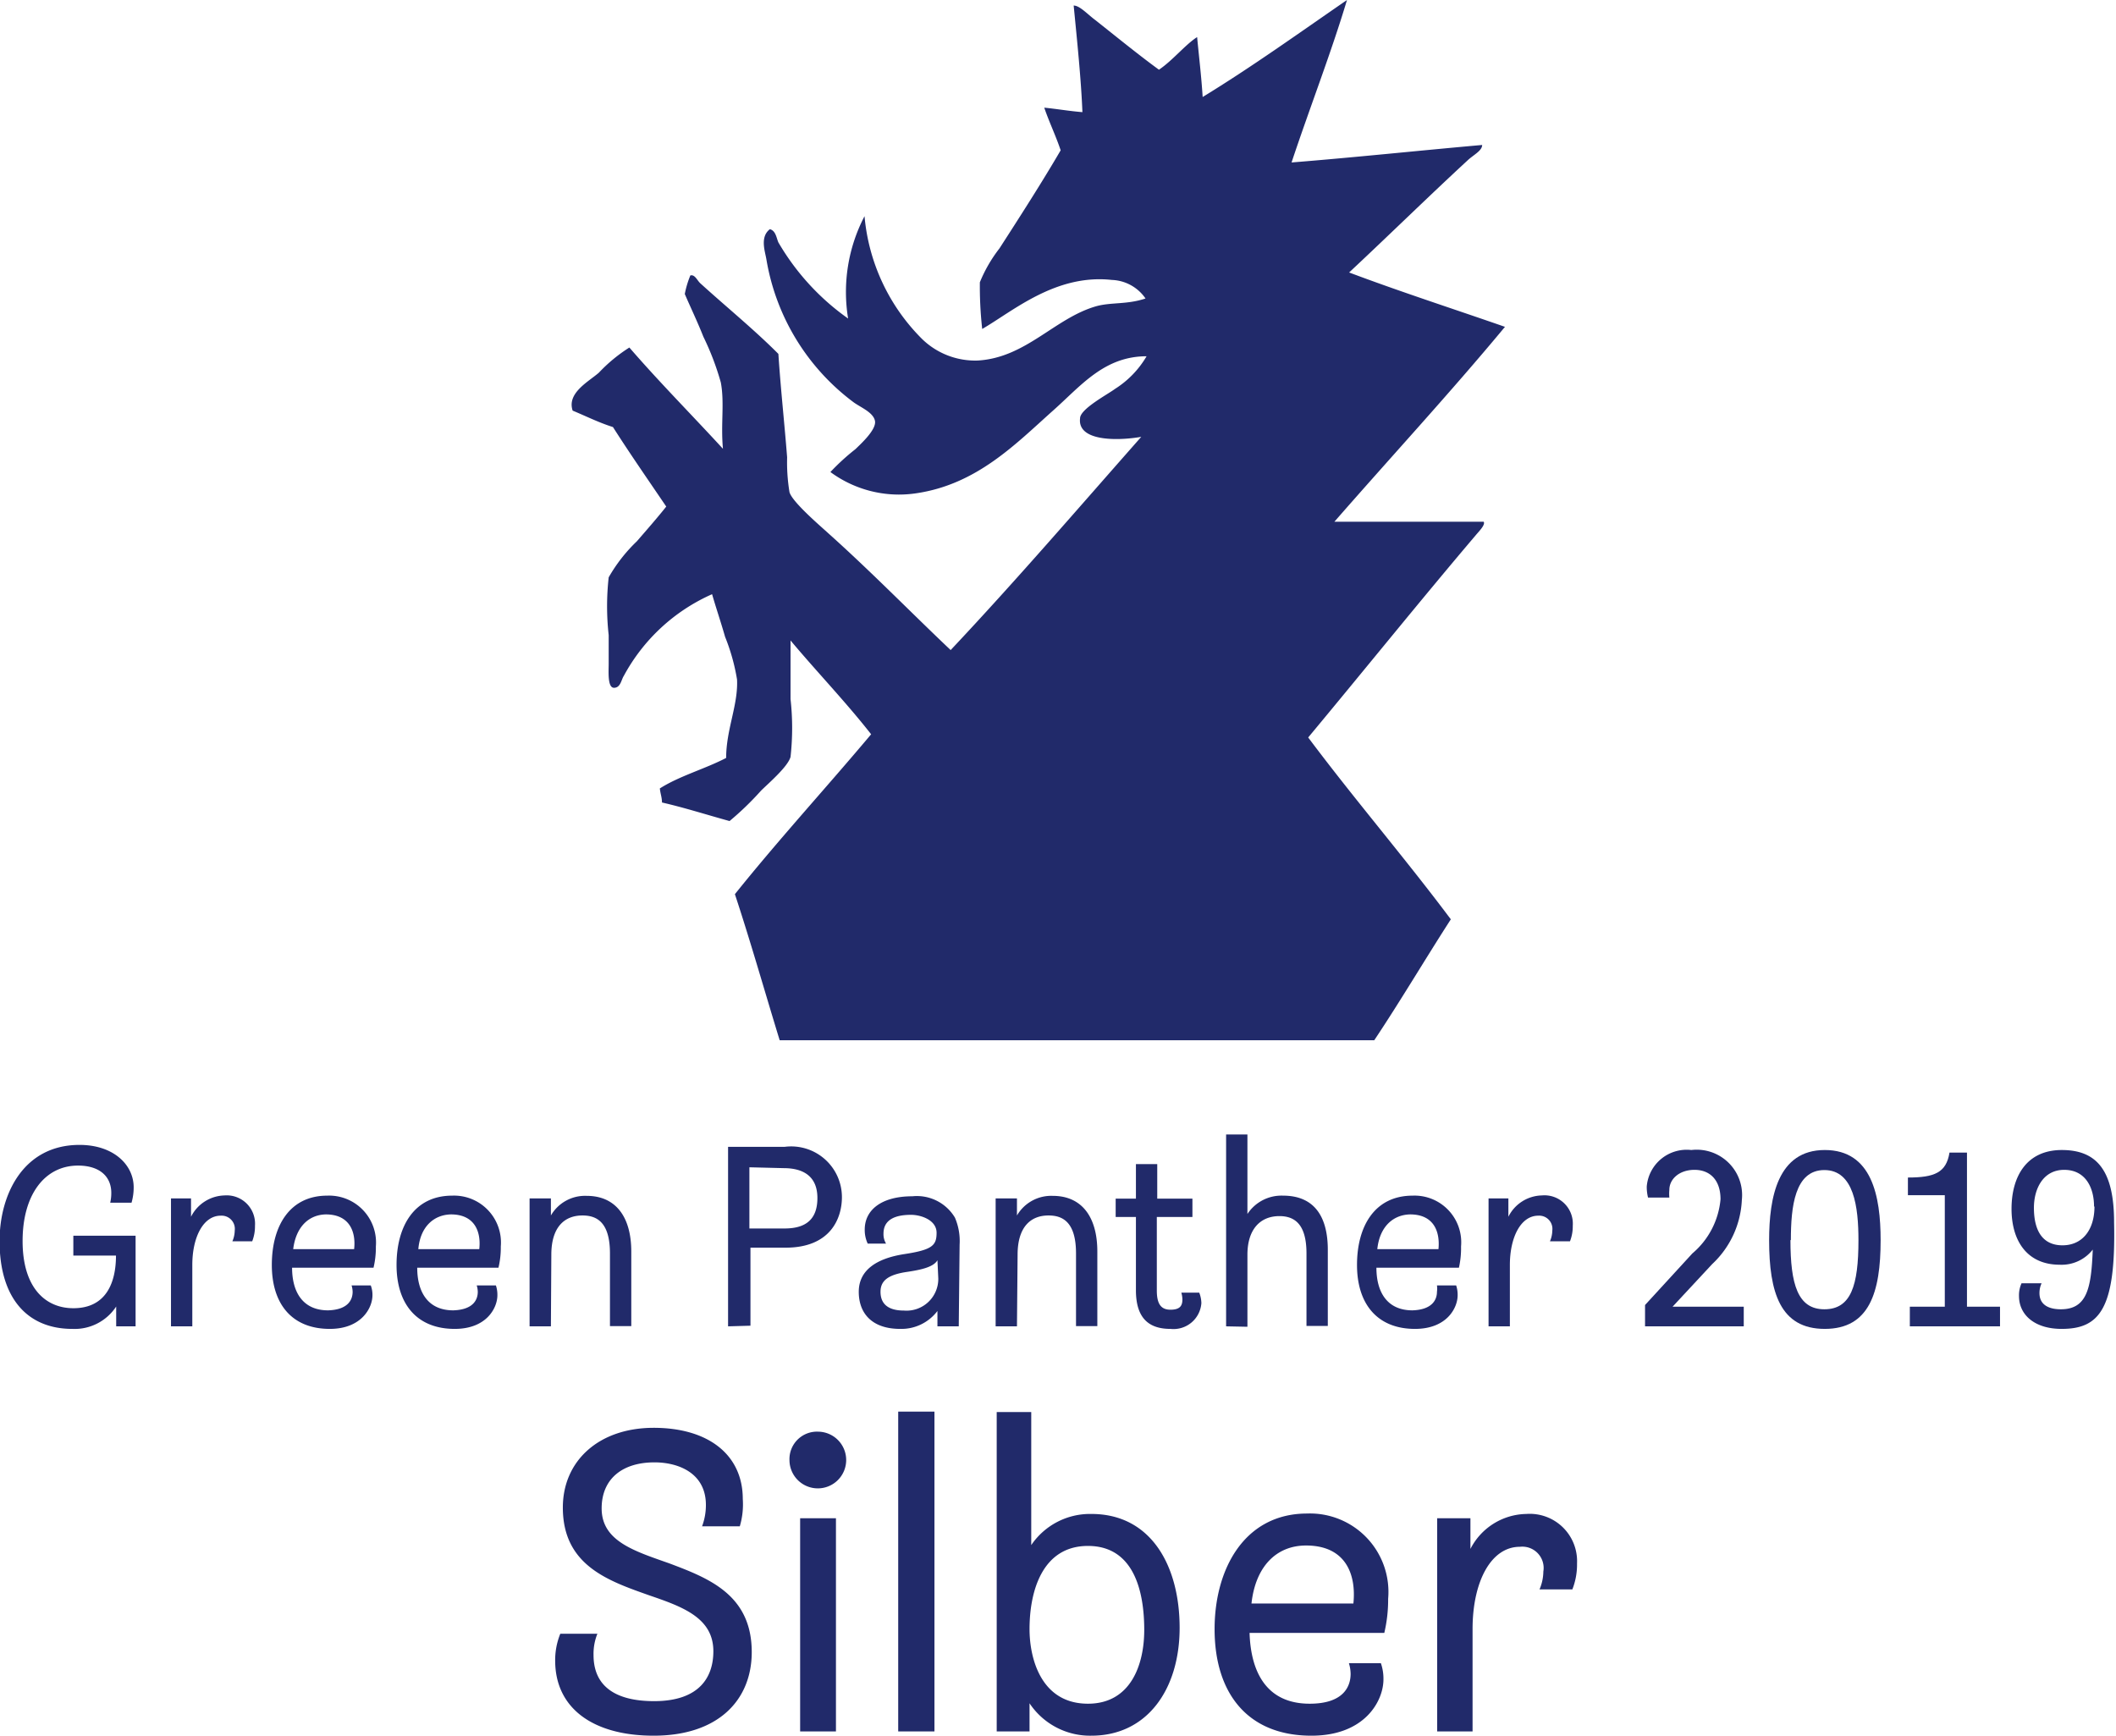 <svg id="_2019" data-name="2019" xmlns="http://www.w3.org/2000/svg" viewBox="0 0 99.25 81.41"><defs><style>.cls-1{fill:#212a6a;}</style></defs><title>2019</title><path class="cls-1" d="M16.57,63.9a2.59,2.59,0,0,1-.1.72h-1a2,2,0,0,0,.05-.46c0-.77-.55-1.28-1.56-1.28-1.55,0-2.6,1.35-2.6,3.54s1.07,3.15,2.38,3.15c1.58,0,2-1.26,2-2.47h-2v-.93h2.92v4.25h-.91v-.93a2.33,2.33,0,0,1-2.06,1.05c-2.08,0-3.41-1.41-3.41-4.12,0-2.17,1.1-4.51,3.75-4.51C15.62,61.91,16.57,62.84,16.57,63.9Z" transform="translate(-10.3 -8.21)"/><path class="cls-1" d="M22.26,65.7a1.94,1.94,0,0,1-.13.73H21.2a1.3,1.3,0,0,0,.11-.5.62.62,0,0,0-.66-.7c-.81,0-1.33,1-1.33,2.31v2.88h-1v-6h.94v.86h0a1.81,1.81,0,0,1,1.57-1A1.33,1.33,0,0,1,22.26,65.7Z" transform="translate(-10.3 -8.21)"/><path class="cls-1" d="M26.84,68.8a1.09,1.09,0,0,0-.05-.3h.9a1.23,1.23,0,0,1,.08.46c0,.6-.52,1.58-2,1.58-1.78,0-2.72-1.17-2.72-3s.84-3.25,2.6-3.25a2.2,2.2,0,0,1,2.28,2.38,4.09,4.09,0,0,1-.11,1H24c0,1.14.5,2,1.69,2C26.64,69.64,26.84,69.16,26.84,68.8Zm-2.79-2h2.86c.09-.8-.2-1.63-1.33-1.63C24.76,65.19,24.17,65.78,24.05,66.82Z" transform="translate(-10.3 -8.21)"/><path class="cls-1" d="M32.71,68.8a1.09,1.09,0,0,0-.05-.3h.9a1.38,1.38,0,0,1,.07.46c0,.6-.51,1.58-2,1.58-1.78,0-2.73-1.17-2.73-3s.84-3.25,2.61-3.25a2.2,2.2,0,0,1,2.28,2.38,4.09,4.09,0,0,1-.11,1H29.87c0,1.14.5,2,1.69,2C32.51,69.64,32.71,69.16,32.71,68.8Zm-2.79-2h2.86c.09-.8-.2-1.63-1.33-1.63C30.62,65.19,30,65.78,29.92,66.82Z" transform="translate(-10.3 -8.21)"/><path class="cls-1" d="M36.14,70.42h-1v-6h1v.8h0a1.85,1.85,0,0,1,1.68-.92c1.37,0,2.09,1,2.09,2.61v3.5h-1V67c0-1.51-.66-1.78-1.29-1.78-.84,0-1.46.54-1.46,1.84Z" transform="translate(-10.3 -8.21)"/><path class="cls-1" d="M44.45,70.42V62h2.66a2.38,2.38,0,0,1,2.68,2.36c0,1-.54,2.37-2.64,2.37H45.5v3.66Zm1-7.46v2.87h1.65c1,0,1.54-.43,1.54-1.43S48,63,47.06,63Z" transform="translate(-10.3 -8.21)"/><path class="cls-1" d="M55.27,70.42h-1V69.7h0a2.12,2.12,0,0,1-1.75.84c-1.31,0-1.94-.72-1.94-1.74s.84-1.57,2.15-1.77,1.5-.41,1.5-1-.72-.84-1.2-.84c-.83,0-1.29.28-1.29.88a.86.86,0,0,0,.12.47H51a1.5,1.5,0,0,1-.14-.66c0-.93.8-1.56,2.23-1.56a2.08,2.08,0,0,1,2,1,2.79,2.79,0,0,1,.22,1.27Zm-1-3.1h0c-.19.33-.8.45-1.38.54-.94.13-1.29.42-1.29.94s.3.88,1.1.88a1.49,1.49,0,0,0,1.61-1.51Z" transform="translate(-10.3 -8.21)"/><path class="cls-1" d="M58,70.42H57v-6h1v.8h0a1.86,1.86,0,0,1,1.68-.92c1.37,0,2.09,1,2.09,2.61v3.5h-1V67c0-1.51-.66-1.78-1.29-1.78-.84,0-1.45.54-1.45,1.84Z" transform="translate(-10.3 -8.21)"/><path class="cls-1" d="M63.58,65.29h-.95v-.86h.95V62.81h1v1.62h1.65v.86H64.56v3.45c0,.62.19.9.64.9s.56-.19.56-.48a1.23,1.23,0,0,0-.05-.32h.84a1.45,1.45,0,0,1,.1.49,1.31,1.31,0,0,1-1.45,1.21c-.89,0-1.62-.38-1.62-1.81Z" transform="translate(-10.3 -8.21)"/><path class="cls-1" d="M67.81,70.42v-9h1v3.73a1.91,1.91,0,0,1,1.67-.86c1.48,0,2.1,1,2.1,2.54v3.57h-1V67c0-1.4-.58-1.75-1.27-1.75-.9,0-1.5.62-1.5,1.81v3.38Z" transform="translate(-10.3 -8.21)"/><path class="cls-1" d="M77.7,68.8a1.09,1.09,0,0,0,0-.3h.9a1.38,1.38,0,0,1,.07.46c0,.6-.51,1.58-2,1.58-1.77,0-2.72-1.17-2.72-3s.84-3.25,2.61-3.25a2.19,2.19,0,0,1,2.27,2.38,4.16,4.16,0,0,1-.1,1H74.86c0,1.14.5,2,1.69,2C77.49,69.64,77.7,69.16,77.7,68.8Zm-2.8-2h2.87c.08-.8-.2-1.63-1.33-1.63C75.61,65.19,75,65.78,74.9,66.82Z" transform="translate(-10.3 -8.21)"/><path class="cls-1" d="M84.07,65.7a1.94,1.94,0,0,1-.13.73H83a1.3,1.3,0,0,0,.11-.5.62.62,0,0,0-.66-.7c-.81,0-1.33,1-1.33,2.31v2.88h-1v-6h.93v.86h0a1.8,1.8,0,0,1,1.57-1A1.33,1.33,0,0,1,84.07,65.7Z" transform="translate(-10.3 -8.21)"/><path class="cls-1" d="M88.75,69.5h3.34v.92H87.46v-1L89.68,67A3.76,3.76,0,0,0,91,64.46c0-.92-.51-1.38-1.22-1.38s-1.18.43-1.18.94a2,2,0,0,0,0,.36h-1a2.08,2.08,0,0,1-.06-.52,1.88,1.88,0,0,1,2.09-1.71A2.13,2.13,0,0,1,92,64.5a4.38,4.38,0,0,1-1.39,3Z" transform="translate(-10.3 -8.21)"/><path class="cls-1" d="M93.28,66.38c0-2,.4-4.23,2.61-4.23s2.62,2.16,2.62,4.23c0,2.45-.53,4.16-2.62,4.16S93.28,68.83,93.28,66.38Zm1,0c0,2.06.34,3.24,1.59,3.24s1.6-1.11,1.6-3.24c0-1.55-.21-3.29-1.6-3.29S94.3,64.82,94.3,66.37Z" transform="translate(-10.3 -8.21)"/><path class="cls-1" d="M99.88,69.5h1.64V64.27H99.79v-.83c1.25,0,1.8-.23,1.95-1.17h.82V69.5h1.55v.92H99.88Z" transform="translate(-10.3 -8.21)"/><path class="cls-1" d="M107,70.54c-1.28,0-2-.67-2-1.54a1.35,1.35,0,0,1,.12-.6h.94a1.08,1.08,0,0,0-.1.46c0,.58.48.76,1,.76,1.24,0,1.43-1,1.5-2.8a1.85,1.85,0,0,1-1.55.71c-1.53,0-2.26-1.12-2.26-2.62s.69-2.76,2.36-2.76,2.45,1,2.45,3.39C109.55,69.6,108.78,70.54,107,70.54Zm1.52-5.74c0-.9-.41-1.72-1.4-1.72s-1.42.89-1.42,1.78c0,1.08.41,1.76,1.34,1.76S108.54,65.9,108.54,64.8Z" transform="translate(-10.3 -8.21)"/><path class="cls-1" d="M41,76.8c-1.54,0-2.48.8-2.48,2.16,0,1.54,1.54,2,3.18,2.58,1.86.7,3.86,1.48,3.86,4.16,0,2.24-1.56,3.92-4.6,3.92-2.86,0-4.62-1.3-4.62-3.52a3.28,3.28,0,0,1,.24-1.26h1.74a2.51,2.51,0,0,0-.18,1c0,1.44,1,2.16,2.84,2.16,2.14,0,2.78-1.14,2.78-2.34,0-1.56-1.42-2.08-3-2.62-1.92-.68-4.06-1.4-4.06-4.12,0-2.2,1.7-3.74,4.26-3.74s4.18,1.26,4.18,3.34A3.63,3.63,0,0,1,45,79.8H43.23a2.83,2.83,0,0,0,.18-1C43.41,77.28,42.09,76.8,41,76.8Z" transform="translate(-10.3 -8.21)"/><path class="cls-1" d="M48.67,75.36a1.33,1.33,0,1,1-1.34,1.34A1.29,1.29,0,0,1,48.67,75.36Zm-.84,14.06v-10h1.68v10Z" transform="translate(-10.3 -8.21)"/><path class="cls-1" d="M52.43,89.42v-15h1.7v15Z" transform="translate(-10.3 -8.21)"/><path class="cls-1" d="M57.05,74.44h1.62v6.24h0a3.33,3.33,0,0,1,2.82-1.46c2.82,0,4.14,2.46,4.14,5.34s-1.52,5.06-4.14,5.06a3.41,3.41,0,0,1-2.9-1.52h0v1.32H57.05Zm1.54,10.18c0,1.38.54,3.5,2.74,3.5,2,0,2.64-1.82,2.64-3.46,0-1.84-.5-3.94-2.64-3.94S58.59,82.84,58.59,84.62Z" transform="translate(-10.3 -8.21)"/><path class="cls-1" d="M73.65,86.72a1.79,1.79,0,0,0-.08-.5h1.5a2.23,2.23,0,0,1,.12.76c0,1-.86,2.64-3.38,2.64-3,0-4.54-2-4.54-5,0-2.82,1.4-5.42,4.34-5.42a3.68,3.68,0,0,1,3.8,4,6.79,6.79,0,0,1-.18,1.6H68.91c.06,1.9.84,3.32,2.82,3.32C73.31,88.12,73.65,87.32,73.65,86.72ZM69,83.42h4.78c.14-1.34-.34-2.72-2.22-2.72C70.17,80.7,69.19,81.68,69,83.42Z" transform="translate(-10.3 -8.21)"/><path class="cls-1" d="M84.27,81.54a3.18,3.18,0,0,1-.22,1.22H82.51a2.18,2.18,0,0,0,.18-.84,1,1,0,0,0-1.1-1.16c-1.36,0-2.22,1.64-2.22,3.86v4.8H77.71v-10h1.56v1.44h0a3,3,0,0,1,2.62-1.64A2.22,2.22,0,0,1,84.27,81.54Z" transform="translate(-10.3 -8.21)"/><g id="Ebene_1" data-name="Ebene 1"><path class="cls-1" d="M73.48,8.21c-.74,2.47-1.76,5.09-2.6,7.62,3-.24,6-.56,8.94-.82,0,.27-.4.46-.67.71-1.81,1.67-3.75,3.57-5.57,5.27,2.39.9,4.87,1.7,7.31,2.55-2.59,3.12-5.33,6.08-8,9.14h7c.09.14-.2.43-.36.62-2.6,3.06-5.28,6.39-7.87,9.5,2.17,2.9,4.52,5.63,6.69,8.53C77.15,53.19,76,55.14,74.76,57H46.87c-.7-2.28-1.36-4.61-2.1-6.85,2.06-2.57,4.29-5,6.39-7.5-1.2-1.53-2.54-2.92-3.78-4.4V41a12.27,12.27,0,0,1,0,2.71c-.12.45-1,1.21-1.38,1.58a14,14,0,0,1-1.48,1.43c-1.06-.29-2.08-.62-3.17-.87,0-.24-.08-.43-.1-.66.93-.59,2.11-.91,3.11-1.43,0-1.34.57-2.49.51-3.68a9.38,9.38,0,0,0-.56-2c-.2-.7-.42-1.34-.61-2a8.7,8.7,0,0,0-4.14,3.83c-.12.18-.15.56-.46.56s-.25-.76-.25-1.12V38a12.26,12.26,0,0,1,0-2.71,7.41,7.41,0,0,1,1.32-1.69c.53-.61,1-1.15,1.38-1.63-.84-1.24-1.69-2.46-2.5-3.73-.67-.21-1.26-.51-1.89-.77-.28-.83.75-1.36,1.23-1.78a7.39,7.39,0,0,1,1.43-1.18c1.41,1.63,2.93,3.16,4.39,4.75-.11-1.17.08-2.15-.1-3.11A12.7,12.7,0,0,0,43.29,24c-.28-.71-.6-1.37-.87-2a4.43,4.43,0,0,1,.26-.87c.21-.06.32.23.46.36,1.15,1.05,2.56,2.2,3.67,3.32.11,1.67.28,3.2.41,4.85a8.58,8.58,0,0,0,.11,1.63c.12.46,1.46,1.6,1.83,1.94,2,1.79,3.88,3.72,5.73,5.47,3.06-3.25,6-6.67,8.94-10-1.17.2-3,.2-2.87-.87,0-.44,1.31-1.13,1.64-1.38a4.5,4.5,0,0,0,1.48-1.53c-2,0-3.09,1.4-4.39,2.55-1.76,1.57-3.58,3.47-6.44,3.88a5.42,5.42,0,0,1-4-1,10.42,10.42,0,0,1,1.17-1.07c.28-.27,1-.93.92-1.33s-.67-.63-1-.87a10.52,10.52,0,0,1-4.09-6.69c-.06-.38-.32-1.06.16-1.43.28.07.31.42.4.62a11.36,11.36,0,0,0,3.27,3.57,7.69,7.69,0,0,1,.77-4.8,9.28,9.28,0,0,0,2.71,5.77,3.57,3.57,0,0,0,2.6,1c2.27-.13,3.62-2,5.57-2.55.7-.19,1.44-.07,2.3-.36a2,2,0,0,0-1.58-.87c-2.63-.29-4.63,1.46-6.08,2.3a18,18,0,0,1-.11-2.19,6.71,6.71,0,0,1,.92-1.59c1-1.55,2-3.11,2.87-4.6-.23-.69-.53-1.3-.77-2,.61.06,1.17.16,1.79.21-.06-1.53-.25-3.36-.41-5,.28,0,.64.4,1,.67.95.75,2,1.61,3,2.34.64-.43,1.24-1.18,1.79-1.53.09.94.2,1.85.26,2.81C69,11.36,71.23,9.76,73.48,8.21Z" transform="translate(-10.3 -8.21)"/></g></svg>